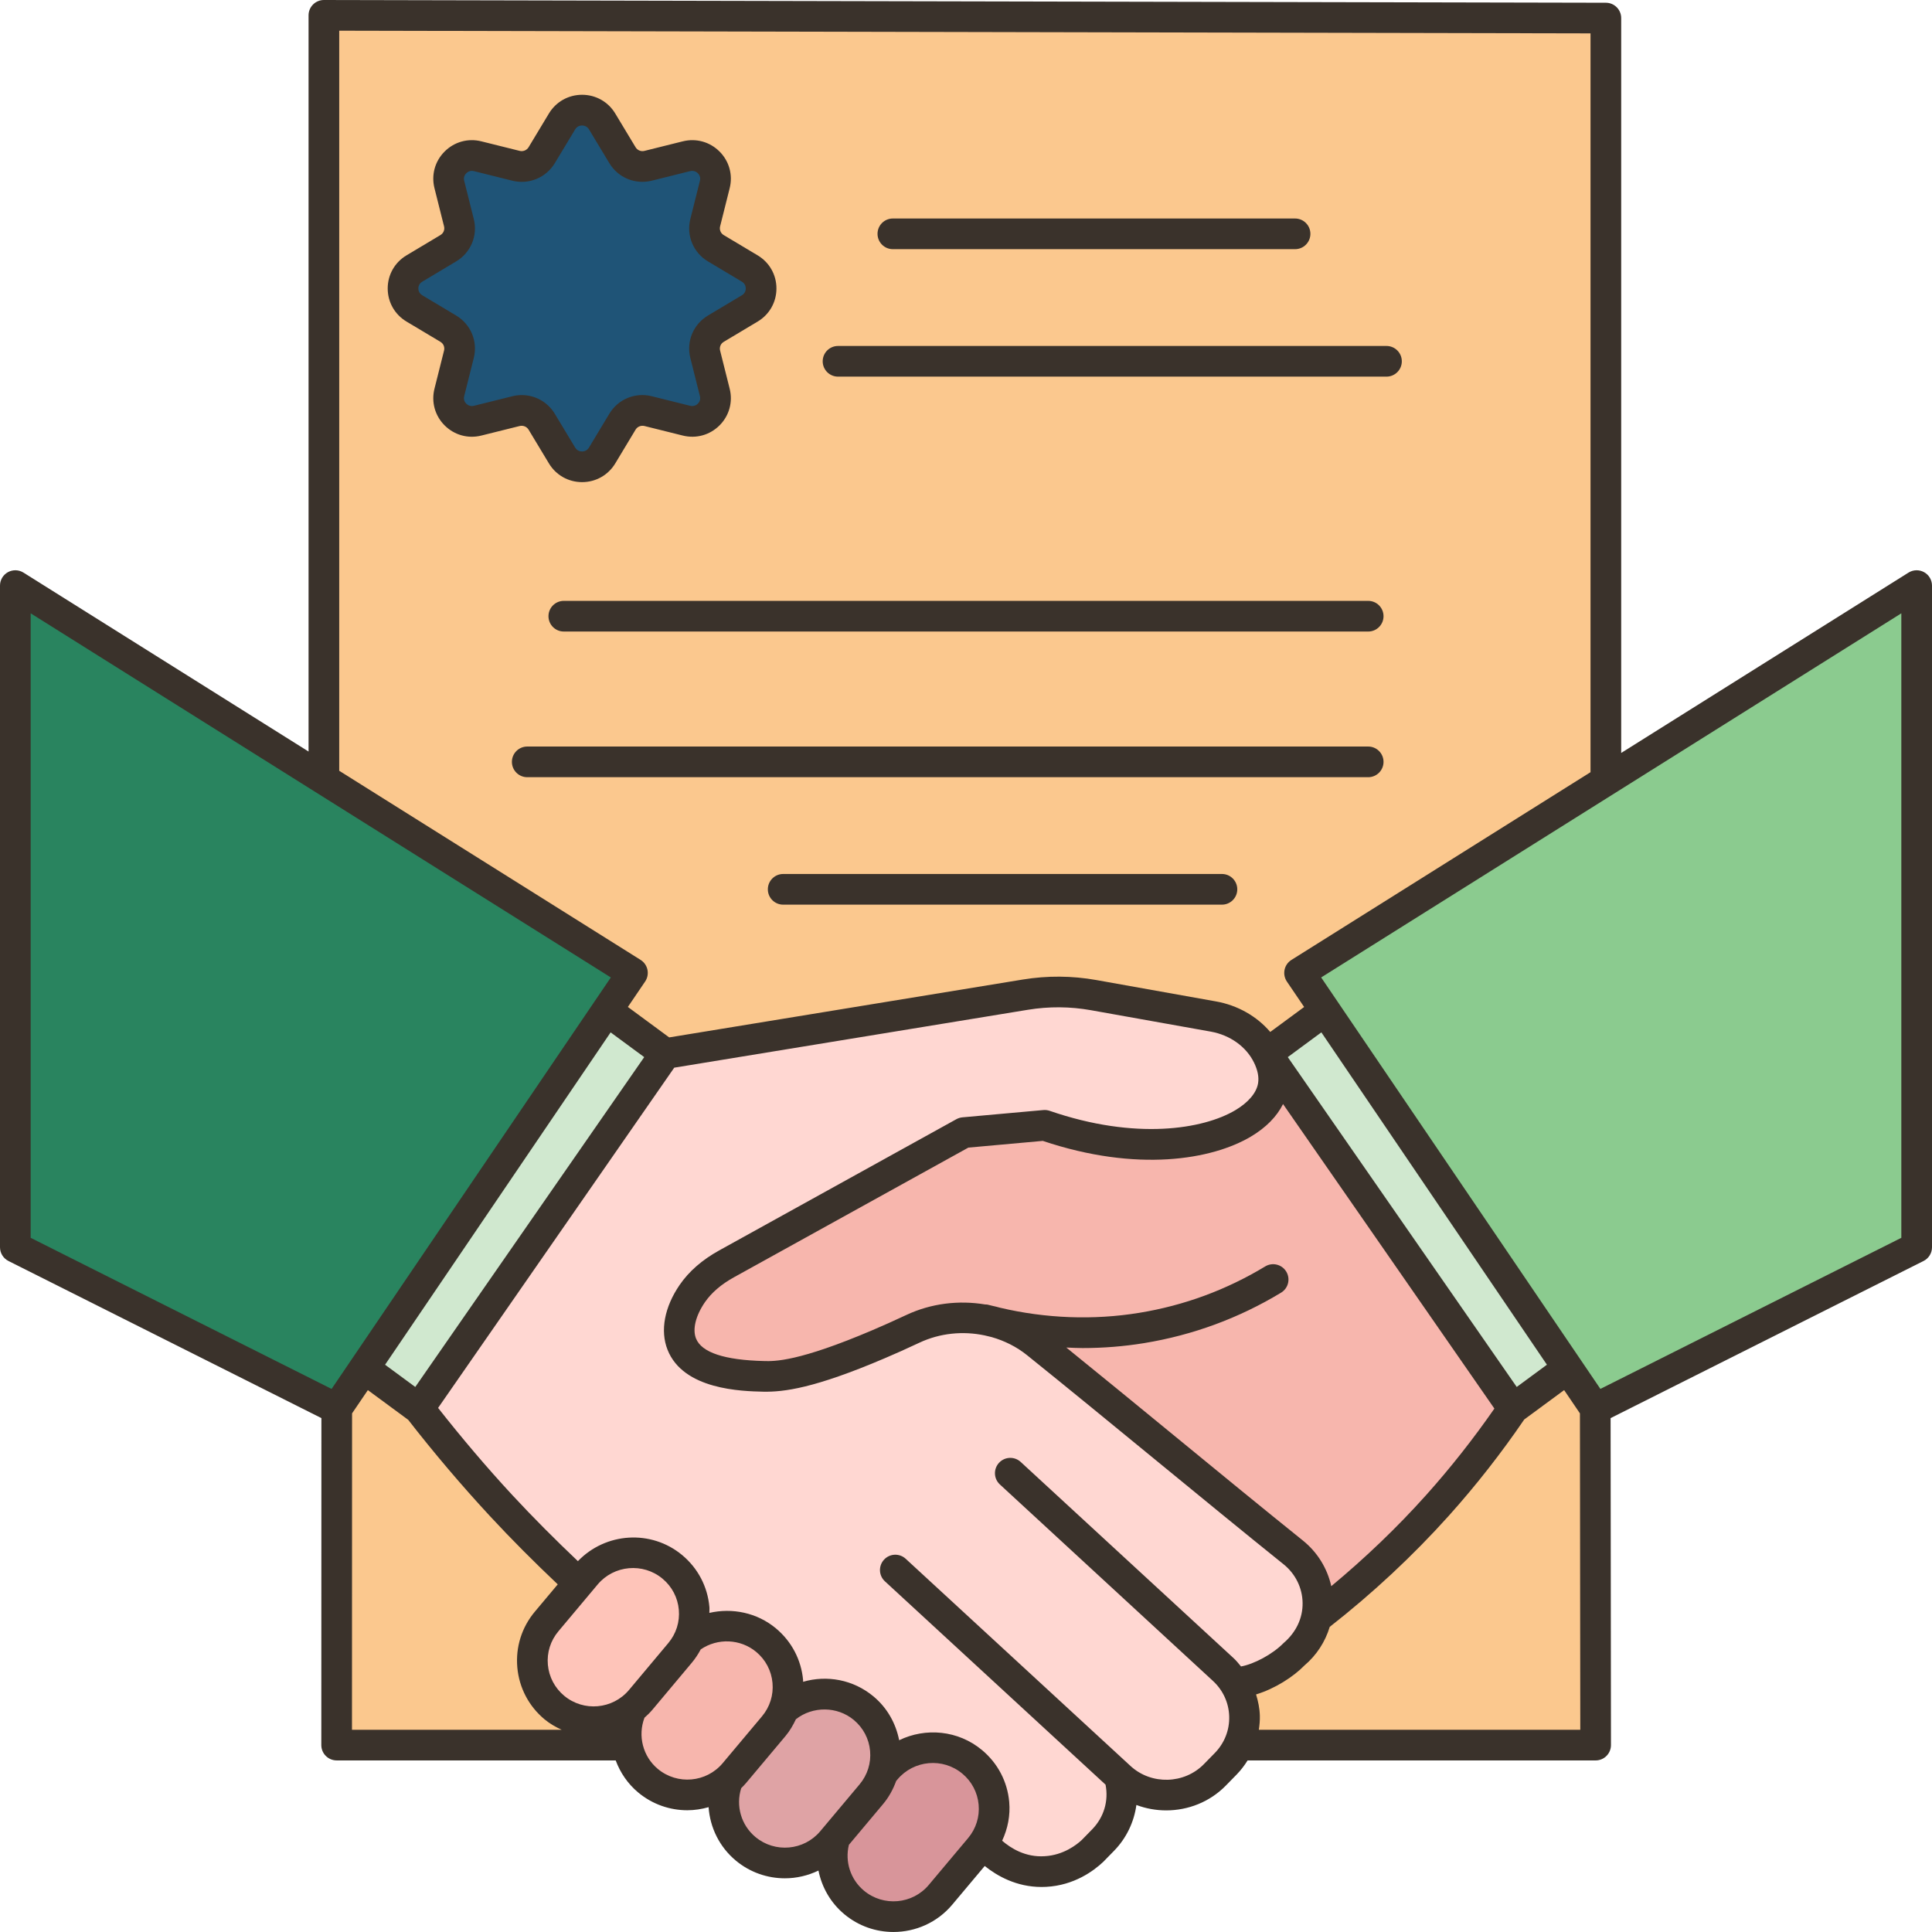 <?xml version="1.0" encoding="UTF-8"?><svg xmlns="http://www.w3.org/2000/svg" xmlns:xlink="http://www.w3.org/1999/xlink" height="126.0" preserveAspectRatio="xMidYMid meet" version="1.0" viewBox="0.0 0.0 126.0 126.0" width="126.0" zoomAndPan="magnify"><g><g><g><g><path d="M48.9,17.51c0.99,0.59,0.99,2.01,0,2.6c-0.74,0.44-1.47,0.88-2.21,1.32 c-0.58,0.35-0.86,1.03-0.7,1.67c0.21,0.83,0.42,1.66,0.63,2.49c0.28,1.12-0.73,2.12-1.85,1.84l-2.5-0.62 c-0.65-0.16-1.33,0.12-1.68,0.69c-0.44,0.74-0.88,1.47-1.32,2.21c-0.59,0.98-2.02,0.98-2.62,0c-0.44-0.74-0.88-1.47-1.32-2.21 c-0.35-0.57-1.03-0.85-1.68-0.69l-2.5,0.62c-1.11,0.28-2.13-0.72-1.85-1.84l0.63-2.49c0.16-0.64-0.12-1.32-0.7-1.67 c-0.73-0.44-1.47-0.88-2.21-1.32c-0.98-0.59-0.98-2.01,0-2.6c0.74-0.44,1.48-0.88,2.21-1.32c0.58-0.34,0.86-1.02,0.7-1.67 l-0.63-2.49c-0.28-1.11,0.74-2.12,1.85-1.84c0.84,0.21,1.67,0.41,2.5,0.62c0.65,0.16,1.33-0.12,1.68-0.69 c0.44-0.73,0.88-1.47,1.32-2.2c0.6-0.98,2.03-0.98,2.62,0c0.44,0.73,0.88,1.47,1.32,2.2c0.35,0.57,1.03,0.85,1.68,0.69 c0.83-0.21,1.67-0.41,2.5-0.62c1.12-0.28,2.13,0.73,1.85,1.84c-0.21,0.83-0.42,1.66-0.63,2.49c-0.16,0.65,0.12,1.33,0.7,1.67 C47.43,16.63,48.16,17.07,48.9,17.51z" fill="#1f5477"/></g><g><path d="M38.71,112.28c0.88,0,1.75-0.28,2.47-0.83c-0.34,0.75-0.43,1.57-0.28,2.36H21.95l0.01-21.94 l1.79-2.63l3.57,2.63c1.56,2.02,3.34,4.14,5.36,6.31c1.71,1.86,3.41,3.55,5.06,5.08l-2.09,2.49c-1.42,1.69-1.19,4.2,0.5,5.61 C36.9,111.98,37.81,112.28,38.71,112.28z" fill="#fbc88e"/></g><g><path d="M104.04,91.87l0.02,21.94H80.78c0.6-1.32,0.5-2.86-0.3-4.09c1.24,0.07,3.02-0.92,3.95-1.86 c0.75-0.64,1.22-1.47,1.41-2.34h0.01c2.43-1.88,5.16-4.29,7.9-7.34c1.97-2.2,3.6-4.34,4.93-6.31l3.57-2.63L104.04,91.87z" fill="#fbc88e"/></g><g><path d="M104.73,1.18v49.73L84.75,63.45l1.67,2.46l-3.81,2.8l-0.01,0.01c-0.69-1.3-2-2.16-3.47-2.43 l-7.8-1.39c-1.48-0.26-2.98-0.27-4.46-0.03l-23.48,3.84l-3.81-2.8l1.67-2.46L21.12,50.82V1L104.73,1.18z M48.9,20.11 c0.99-0.59,0.99-2.01,0-2.6c-0.74-0.44-1.47-0.88-2.21-1.32c-0.58-0.34-0.86-1.02-0.7-1.67c0.21-0.83,0.42-1.66,0.63-2.49 c0.28-1.11-0.73-2.12-1.85-1.84c-0.83,0.21-1.67,0.41-2.5,0.62c-0.65,0.16-1.33-0.12-1.68-0.69c-0.44-0.73-0.88-1.47-1.32-2.2 c-0.59-0.98-2.02-0.98-2.62,0c-0.44,0.73-0.88,1.47-1.32,2.2c-0.35,0.57-1.03,0.85-1.68,0.69c-0.83-0.21-1.66-0.41-2.5-0.62 c-1.11-0.28-2.13,0.73-1.85,1.84l0.63,2.49c0.16,0.65-0.12,1.33-0.7,1.67c-0.73,0.44-1.47,0.88-2.21,1.32 c-0.98,0.59-0.98,2.01,0,2.6c0.74,0.44,1.48,0.88,2.21,1.32c0.58,0.35,0.86,1.03,0.7,1.67l-0.63,2.49 c-0.28,1.12,0.74,2.12,1.85,1.84l2.5-0.62c0.65-0.16,1.33,0.12,1.68,0.69c0.44,0.74,0.88,1.47,1.32,2.21 c0.6,0.98,2.03,0.98,2.62,0c0.44-0.74,0.88-1.47,1.32-2.21c0.35-0.57,1.03-0.85,1.68-0.69l2.5,0.62 c1.12,0.28,2.13-0.72,1.85-1.84c-0.21-0.83-0.42-1.66-0.63-2.49c-0.16-0.64,0.12-1.32,0.7-1.67 C47.43,20.99,48.16,20.55,48.9,20.11z" fill="#fbc88e"/></g><g><path d="M63.4,114.9c1.61,1.33,1.89,3.66,0.72,5.33c-0.06,0.1-0.14,0.19-0.21,0.28l-2.57,3.06 c-0.79,0.94-1.93,1.43-3.07,1.43c-0.9,0-1.81-0.31-2.56-0.93c-1.27-1.05-1.72-2.72-1.27-4.21v-0.01l2.39-2.84 c0.35-0.42,0.6-0.9,0.75-1.39l0.01-0.01l0.18-0.21c0.79-0.94,1.93-1.42,3.07-1.42C61.75,113.98,62.65,114.28,63.4,114.9z" fill="#d8959a"/></g><g><path d="M56.32,111.4c1.27,1.05,1.71,2.73,1.27,4.21l-0.01,0.01c-0.15,0.49-0.4,0.97-0.75,1.39 l-2.39,2.84v0.01l-0.18,0.21c-0.79,0.94-1.92,1.43-3.07,1.43c-0.9,0-1.81-0.31-2.56-0.93c-1.35-1.12-1.77-2.94-1.17-4.49 c0.16-0.14,0.3-0.29,0.44-0.45l2.56-3.05c0.29-0.35,0.51-0.72,0.66-1.12h0.01c0.74-0.65,1.68-0.98,2.63-0.98 C54.66,110.48,55.57,110.78,56.32,111.4z" fill="#dfa3a5"/></g><g><path d="M47.9,115.63c-0.14,0.16-0.28,0.31-0.44,0.45c-0.74,0.64-1.69,0.98-2.63,0.98 c-0.91,0-1.82-0.3-2.57-0.93c-0.74-0.62-1.2-1.45-1.36-2.32c-0.15-0.79-0.06-1.61,0.28-2.36v-0.01 c0.22-0.16,0.42-0.36,0.61-0.58l2.56-3.06c0.24-0.29,0.43-0.6,0.58-0.92c0.71-0.56,1.59-0.84,2.46-0.84 c0.91,0,1.82,0.3,2.57,0.92c1.35,1.12,1.77,2.95,1.16,4.5c-0.15,0.4-0.37,0.77-0.66,1.12L47.9,115.63z" fill="#f7b6ad"/></g><g><path d="M43.85,102.19c1.4,1.17,1.8,3.1,1.08,4.69c-0.15,0.32-0.34,0.63-0.58,0.92l-2.56,3.06 c-0.19,0.22-0.39,0.42-0.61,0.58v0.01c-0.72,0.55-1.59,0.83-2.47,0.83c-0.9,0-1.81-0.3-2.56-0.92c-1.69-1.41-1.92-3.92-0.5-5.61 l2.09-2.49l0.47-0.57c0.79-0.94,1.93-1.43,3.07-1.43C42.19,101.26,43.1,101.57,43.85,102.19z" fill="#fec4b9"/></g><g><path d="M93.75,98.18c-2.74,3.05-5.47,5.46-7.9,7.34h-0.01c0.35-1.52-0.16-3.2-1.5-4.28 c-5.22-4.19-11.52-9.44-16.73-13.64c-0.69-0.55-1.45-0.96-2.26-1.25c-0.02,0-0.03-0.01-0.05-0.01 c-0.38-0.13-0.77-0.23-1.17-0.29c-1.53-0.27-3.14-0.07-4.6,0.62c-0.83,0.39-1.57,0.71-2.21,0.99c-4.77,2.04-6.5,2.13-7.5,2.1 c-1.3-0.03-4.58-0.13-5.36-2.1c-0.38-0.95-0.09-2.16,0.69-3.3c0.56-0.82,1.36-1.45,2.23-1.94l15.47-8.55 c1.84-0.17,3.44-0.31,5.28-0.48c7.87,2.71,14.37,0.56,14.9-2.57c0.12-0.68-0.06-1.35-0.35-1.96c-0.02-0.05-0.05-0.1-0.08-0.14 l0.01-0.01l16.07,23.16C97.35,93.84,95.72,95.98,93.75,98.18z" fill="#f7b6ad"/></g><g><path d="M38.21,102.69l-0.47,0.57c-1.65-1.53-3.35-3.22-5.06-5.08c-2.02-2.17-3.8-4.29-5.36-6.31 l16.07-23.16l23.48-3.84c1.48-0.24,2.98-0.23,4.46,0.03l7.8,1.39c1.47,0.27,2.78,1.13,3.47,2.43c0.03,0.04,0.06,0.09,0.08,0.14 c0.29,0.61,0.47,1.28,0.35,1.96c-0.53,3.13-7.03,5.28-14.9,2.57c-1.84,0.17-3.44,0.31-5.28,0.48l-15.47,8.55 c-0.87,0.49-1.67,1.12-2.23,1.94c-0.78,1.14-1.07,2.35-0.69,3.3c0.78,1.97,4.06,2.07,5.36,2.1c1,0.03,2.73-0.06,7.5-2.1 c0.64-0.28,1.38-0.6,2.21-0.99c1.46-0.69,3.07-0.89,4.6-0.62c0.34,0.09,0.73,0.19,1.17,0.29c0.02,0,0.03,0.01,0.05,0.01 c0.81,0.29,1.57,0.7,2.26,1.25c5.21,4.2,11.51,9.45,16.73,13.64c1.34,1.08,1.85,2.76,1.5,4.28c-0.19,0.87-0.66,1.7-1.41,2.34 c-0.93,0.94-2.71,1.93-3.95,1.86c0.8,1.23,0.9,2.77,0.3,4.09c-0.2,0.44-0.48,0.85-0.84,1.22l-0.71,0.72 c-1.66,1.7-4.41,1.78-6.17,0.17l-0.05-0.04c0.4,1.41,0.04,3-1.07,4.13l-0.71,0.72c-0.32,0.3-1.41,1.24-3.05,1.33 c-2.2,0.12-3.67-1.38-4.06-1.83c1.17-1.67,0.89-4-0.72-5.33c-0.75-0.62-1.65-0.92-2.56-0.92c-1.14,0-2.28,0.48-3.07,1.42 l-0.18,0.21c0.44-1.48,0-3.16-1.27-4.21c-0.75-0.62-1.66-0.92-2.56-0.92c-0.95,0-1.89,0.33-2.63,0.98h-0.01 c0.61-1.55,0.19-3.38-1.16-4.5c-0.75-0.62-1.66-0.92-2.57-0.92c-0.87,0-1.75,0.28-2.46,0.84c0.72-1.59,0.32-3.52-1.08-4.69 c-0.75-0.62-1.66-0.93-2.57-0.93C40.14,101.26,39,101.75,38.21,102.69z" fill="#ffd7d2"/></g><g><path d="M43.39 68.71L27.32 91.87 23.75 89.24 39.58 65.91z" fill="#d0e8cf"/></g><g><path d="M86.42 65.91L102.25 89.24 98.68 91.87 82.61 68.71z" fill="#d0e8cf"/></g><g><path d="M125 38.19L125 81.34 104.04 91.87 102.25 89.24 86.42 65.91 84.75 63.45 104.73 50.91z" fill="#8bcb8f"/></g><g><path d="M41.25 63.45L39.58 65.91 23.75 89.24 21.96 91.87 1 81.34 1 38.19 21.12 50.82z" fill="#29845f"/></g></g></g><g fill="#3a322b"><path d="M125.484,37.316c-0.319-0.176-0.708-0.165-1.016,0.028L105.73,49.105V1.179 c0-0.551-0.446-0.999-0.998-1L21.125,0c-0.001,0-0.001,0-0.002,0c-0.265,0-0.519,0.105-0.706,0.292 C20.229,0.479,20.123,0.734,20.123,1v48.013L1.531,37.344c-0.308-0.193-0.696-0.204-1.016-0.028C0.197,37.492,0,37.827,0,38.191 v43.153c0,0.378,0.213,0.724,0.552,0.894l20.409,10.247l-0.006,21.325c0,0.265,0.105,0.52,0.293,0.707s0.441,0.293,0.707,0.293 h18.199c0.296,0.796,0.787,1.525,1.471,2.094c0.934,0.777,2.069,1.156,3.2,1.156c0.469,0,0.936-0.072,1.388-0.201 c0.092,1.325,0.705,2.592,1.775,3.484c0.933,0.776,2.069,1.155,3.2,1.155c0.754,0,1.503-0.173,2.19-0.505 c0.219,1.091,0.792,2.104,1.689,2.85c0.934,0.777,2.069,1.156,3.2,1.156c1.431,0,2.853-0.608,3.839-1.785l2.115-2.519 c0.802,0.643,2.063,1.369,3.708,1.369c0.101,0,0.201-0.003,0.304-0.008c1.827-0.1,3.09-1.041,3.712-1.625l0.709-0.725 c0.808-0.826,1.307-1.882,1.458-2.99c0.624,0.235,1.285,0.353,1.945,0.353c1.419,0,2.837-0.543,3.888-1.617l0.709-0.725 c0.275-0.282,0.508-0.591,0.711-0.916h22.698c0.266,0,0.52-0.105,0.707-0.293c0.188-0.188,0.293-0.442,0.293-0.708l-0.024-21.324 l20.409-10.247c0.339-0.17,0.552-0.516,0.552-0.894V38.191C126,37.827,125.803,37.492,125.484,37.316z M22.123,2.002l81.607,0.175 V50.36L84.223,62.604c-0.23,0.145-0.392,0.376-0.447,0.642s-0.001,0.542,0.151,0.768l1.126,1.659l-2.211,1.629 c-0.869-1.021-2.119-1.738-3.532-1.991l-7.809-1.395c-1.586-0.283-3.197-0.294-4.787-0.035l-23.071,3.776l-2.695-1.986 l1.126-1.659c0.152-0.225,0.207-0.502,0.151-0.768s-0.217-0.497-0.447-0.642L22.123,50.268V2.002z M86.822,103.446 c-0.258-1.162-0.902-2.215-1.857-2.981c-2.605-2.094-5.479-4.451-8.351-6.808c-2.414-1.98-4.817-3.95-7.073-5.775 c0.352,0.015,0.705,0.035,1.057,0.035c1.35,0,2.698-0.107,4.022-0.323c3.175-0.52,6.179-1.626,8.928-3.29 c0.473-0.286,0.624-0.9,0.338-1.373s-0.901-0.624-1.373-0.338c-2.53,1.531-5.294,2.55-8.215,3.026 c-2.989,0.489-6.107,0.368-9.072-0.332c-0.176-0.05-0.353-0.092-0.531-0.131c-0.098-0.026-0.198-0.046-0.296-0.073 c-0.051-0.014-0.102-0.005-0.153-0.01c-1.718-0.284-3.519-0.076-5.146,0.69c-0.813,0.382-1.543,0.706-2.176,0.976 c-4.861,2.077-6.425,2.043-7.084,2.025c-2.59-0.061-4.087-0.556-4.45-1.474c-0.238-0.602-0.02-1.486,0.583-2.364 c0.427-0.62,1.064-1.168,1.896-1.627l15.284-8.455l4.855-0.438c6.159,2.068,11.039,1.222,13.565-0.277 c0.992-0.588,1.7-1.312,2.103-2.125l13.784,19.86c-1.364,1.963-2.858,3.864-4.461,5.651 C91.104,99.631,89.027,101.614,86.822,103.446z M98.917,90.454L83.986,68.942l2.19-1.614l14.71,21.675L98.917,90.454z M27.083,90.454l-1.969-1.45l14.71-21.675l2.19,1.614L27.083,90.454z M2,39.999l37.837,23.748L21.626,90.582L2,80.727V39.999z M22.961,92.176l1.03-1.517l2.631,1.938c1.677,2.154,3.464,4.263,5.32,6.267c1.42,1.534,2.913,3.024,4.433,4.464l-1.491,1.777 c-0.857,1.021-1.264,2.313-1.146,3.64c0.119,1.327,0.749,2.529,1.775,3.384c0.346,0.287,0.725,0.502,1.116,0.682H22.955 L22.961,92.176z M43.585,107.157l-2.563,3.058c-1.063,1.264-2.959,1.436-4.229,0.377c-0.614-0.512-0.991-1.23-1.063-2.025 c-0.071-0.792,0.173-1.564,0.685-2.176l2.564-3.057c1.063-1.264,2.959-1.435,4.229-0.377c0.614,0.512,0.992,1.231,1.063,2.025 C44.341,105.774,44.098,106.546,43.585,107.157z M42.904,115.367c-0.981-0.815-1.319-2.165-0.873-3.341 c0.183-0.162,0.36-0.334,0.522-0.526l2.563-3.058c0.229-0.272,0.42-0.566,0.583-0.872c1.095-0.748,2.586-0.697,3.619,0.163 c0.614,0.511,0.991,1.229,1.063,2.022s-0.172,1.566-0.684,2.178l-2.566,3.057C46.069,116.256,44.174,116.423,42.904,115.367z M49.268,119.805c-0.937-0.781-1.292-2.039-0.928-3.185c0.112-0.11,0.222-0.223,0.324-0.345l2.566-3.057 c0.282-0.336,0.495-0.709,0.677-1.095c1.1-0.86,2.693-0.852,3.775,0.048c0.614,0.512,0.992,1.229,1.063,2.023 c0.071,0.793-0.172,1.565-0.685,2.177l-2.379,2.835c-0.002,0.003-0.005,0.005-0.007,0.008l-0.179,0.213 C52.433,120.694,50.536,120.861,49.268,119.805z M60.574,122.928c-1.061,1.267-2.958,1.434-4.228,0.377 c-0.881-0.733-1.252-1.891-0.983-2.991l2.229-2.657c0.381-0.453,0.656-0.966,0.853-1.505l0.087-0.104 c1.063-1.264,2.96-1.434,4.229-0.376c0.614,0.511,0.991,1.229,1.063,2.022s-0.172,1.566-0.684,2.178L60.574,122.928z M78.516,115.052c-1.282,1.31-3.427,1.366-4.777,0.129l-14.672-13.522c-0.406-0.373-1.038-0.349-1.413,0.058 c-0.374,0.406-0.349,1.039,0.058,1.413l14.389,13.261c0.209,1.055-0.105,2.129-0.875,2.916l-0.678,0.694 c-0.315,0.295-1.183,0.989-2.421,1.056c-1.256,0.081-2.209-0.524-2.77-1.01c0.366-0.785,0.54-1.647,0.461-2.532 c-0.119-1.327-0.75-2.527-1.775-3.381c-1.559-1.298-3.683-1.477-5.402-0.641c-0.221-1.115-0.789-2.12-1.677-2.859 c-1.32-1.098-3.037-1.402-4.589-0.952c-0.002-0.036,0.004-0.07,0.001-0.106c-0.119-1.327-0.75-2.527-1.775-3.381 c-1.227-1.022-2.847-1.349-4.339-1.006c-0.002-0.129,0.015-0.256,0.003-0.385c-0.118-1.328-0.749-2.53-1.775-3.385 c-2.027-1.686-5-1.479-6.801,0.396c-1.466-1.392-2.907-2.831-4.278-4.311c-1.685-1.819-3.303-3.732-4.84-5.683l15.401-22.19 l23.067-3.776c1.366-0.224,2.751-0.214,4.113,0.029l7.809,1.395c1.261,0.226,2.316,0.981,2.824,2.023 c0.242,0.496,0.33,0.95,0.263,1.349c-0.105,0.626-0.636,1.25-1.491,1.758c-2.069,1.228-6.482,1.974-12.098,0.037 c-0.134-0.046-0.275-0.064-0.416-0.051l-5.276,0.475c-0.138,0.013-0.272,0.054-0.395,0.121l-15.468,8.558 c-1.104,0.61-1.971,1.365-2.576,2.245c-0.995,1.449-1.284,2.992-0.794,4.231c1.033,2.616,4.833,2.705,6.263,2.738 c1.305,0.02,3.281-0.205,7.915-2.186c0.651-0.277,1.404-0.611,2.242-1.006c1.349-0.635,2.85-0.776,4.258-0.48 c0.153,0.04,0.308,0.074,0.462,0.111c0.83,0.237,1.62,0.626,2.308,1.18c2.609,2.098,5.487,4.459,8.366,6.82 c2.878,2.36,5.756,4.722,8.366,6.819c0.774,0.623,1.226,1.542,1.238,2.521c0.013,0.979-0.415,1.908-1.24,2.613 c-0.723,0.739-1.938,1.377-2.776,1.527c-0.155-0.186-0.304-0.376-0.486-0.543L66.566,95.343c-0.406-0.373-1.037-0.349-1.413,0.058 c-0.374,0.406-0.349,1.038,0.058,1.413l13.883,12.8c0.667,0.611,1.047,1.438,1.071,2.331c0.024,0.892-0.31,1.737-0.94,2.383 L78.516,115.052z M82.098,112.81c0.044-0.302,0.075-0.607,0.066-0.919c-0.013-0.479-0.111-0.938-0.247-1.385 c1.216-0.366,2.434-1.146,3.154-1.887c0.796-0.674,1.359-1.551,1.65-2.518c2.799-2.192,5.414-4.626,7.768-7.249 c1.776-1.98,3.428-4.091,4.917-6.276l2.603-1.917l1.03,1.518l0.023,20.634H82.098z M124,80.727l-19.626,9.854L86.163,63.747 L124,39.999V80.727z" fill="inherit"/><path d="M58.23,16.25h26.231c0.553,0,1-0.448,1-1s-0.447-1-1-1H58.23c-0.553,0-1,0.448-1,1 S57.678,16.25,58.23,16.25z" fill="inherit"/><path d="M54.654,24.563h35.769c0.553,0,1-0.448,1-1s-0.447-1-1-1H54.654c-0.553,0-1,0.448-1,1 S54.102,24.563,54.654,24.563z" fill="inherit"/><path d="M36.77,39.187c-0.553,0-1,0.448-1,1s0.447,1,1,1H89.23c0.553,0,1-0.448,1-1s-0.447-1-1-1H36.77z" fill="inherit"/><path d="M90.23,49.687c0-0.552-0.447-1-1-1H34.385c-0.553,0-1,0.448-1,1s0.447,1,1,1H89.23 C89.783,50.687,90.23,50.239,90.23,49.687z" fill="inherit"/><path d="M79.692,56.999H51.077c-0.553,0-1,0.448-1,1s0.447,1,1,1h28.615c0.553,0,1-0.448,1-1 S80.245,56.999,79.692,56.999z" fill="inherit"/><path d="M34.472,28.02l1.327,2.202c0.46,0.764,1.269,1.221,2.163,1.221s1.703-0.457,2.164-1.221 l1.325-2.202c0.117-0.195,0.354-0.292,0.578-0.237l2.5,0.623c0.872,0.217,1.768-0.033,2.4-0.666 c0.63-0.631,0.876-1.524,0.659-2.388l-0.625-2.49c-0.055-0.222,0.04-0.45,0.237-0.568l2.211-1.321 c0.769-0.459,1.227-1.266,1.227-2.16s-0.458-1.701-1.227-2.16l-2.211-1.321c-0.197-0.118-0.292-0.346-0.237-0.567l0.625-2.492 c0.217-0.864-0.029-1.756-0.659-2.388c-0.633-0.634-1.528-0.884-2.4-0.667l-2.5,0.623c-0.225,0.057-0.461-0.042-0.578-0.237 l-1.326-2.201c-0.46-0.764-1.269-1.221-2.163-1.221s-1.703,0.457-2.163,1.22l-1.326,2.201c-0.118,0.196-0.358,0.293-0.578,0.238 l-2.502-0.623c-0.866-0.217-1.767,0.032-2.399,0.667c-0.63,0.631-0.876,1.524-0.659,2.388l0.625,2.491 c0.056,0.221-0.04,0.449-0.238,0.567l-2.209,1.321c-0.769,0.459-1.228,1.267-1.228,2.16s0.459,1.701,1.227,2.16l2.211,1.321 c0.197,0.118,0.293,0.346,0.237,0.568l-0.625,2.49c-0.217,0.864,0.029,1.757,0.659,2.389c0.632,0.633,1.529,0.885,2.399,0.666 l2.502-0.623C34.113,27.729,34.354,27.824,34.472,28.02z M30.909,26.465c-0.257,0.063-0.437-0.075-0.5-0.138 c-0.077-0.077-0.197-0.243-0.136-0.488l0.625-2.49c0.272-1.084-0.19-2.198-1.151-2.772l-2.21-1.321 c-0.229-0.136-0.253-0.354-0.253-0.442s0.024-0.306,0.254-0.443l2.209-1.321c0.961-0.574,1.424-1.688,1.151-2.772l-0.625-2.49 c-0.062-0.245,0.059-0.411,0.136-0.488c0.063-0.063,0.233-0.205,0.501-0.139l2.501,0.624c1.081,0.268,2.197-0.191,2.775-1.147 l1.325-2.201c0.138-0.229,0.36-0.253,0.45-0.253s0.313,0.024,0.45,0.252l1.326,2.201c0.574,0.955,1.688,1.415,2.774,1.146 l2.5-0.623c0.263-0.064,0.438,0.076,0.501,0.139c0.077,0.077,0.197,0.243,0.136,0.488l-0.625,2.492 c-0.271,1.083,0.191,2.197,1.151,2.771l2.211,1.32c0.228,0.136,0.252,0.355,0.252,0.443s-0.024,0.307-0.252,0.443l-2.211,1.321 c-0.96,0.574-1.423,1.687-1.151,2.772l0.625,2.49c0.062,0.245-0.059,0.411-0.136,0.488c-0.063,0.063-0.236,0.203-0.501,0.138 l-2.5-0.623c-1.085-0.272-2.2,0.19-2.774,1.146l-1.326,2.202c-0.138,0.229-0.36,0.253-0.45,0.253s-0.313-0.024-0.45-0.253 l-1.327-2.201c-0.465-0.773-1.284-1.223-2.154-1.223c-0.205,0-0.413,0.025-0.619,0.077L30.909,26.465z" fill="inherit"/></g></g></svg>